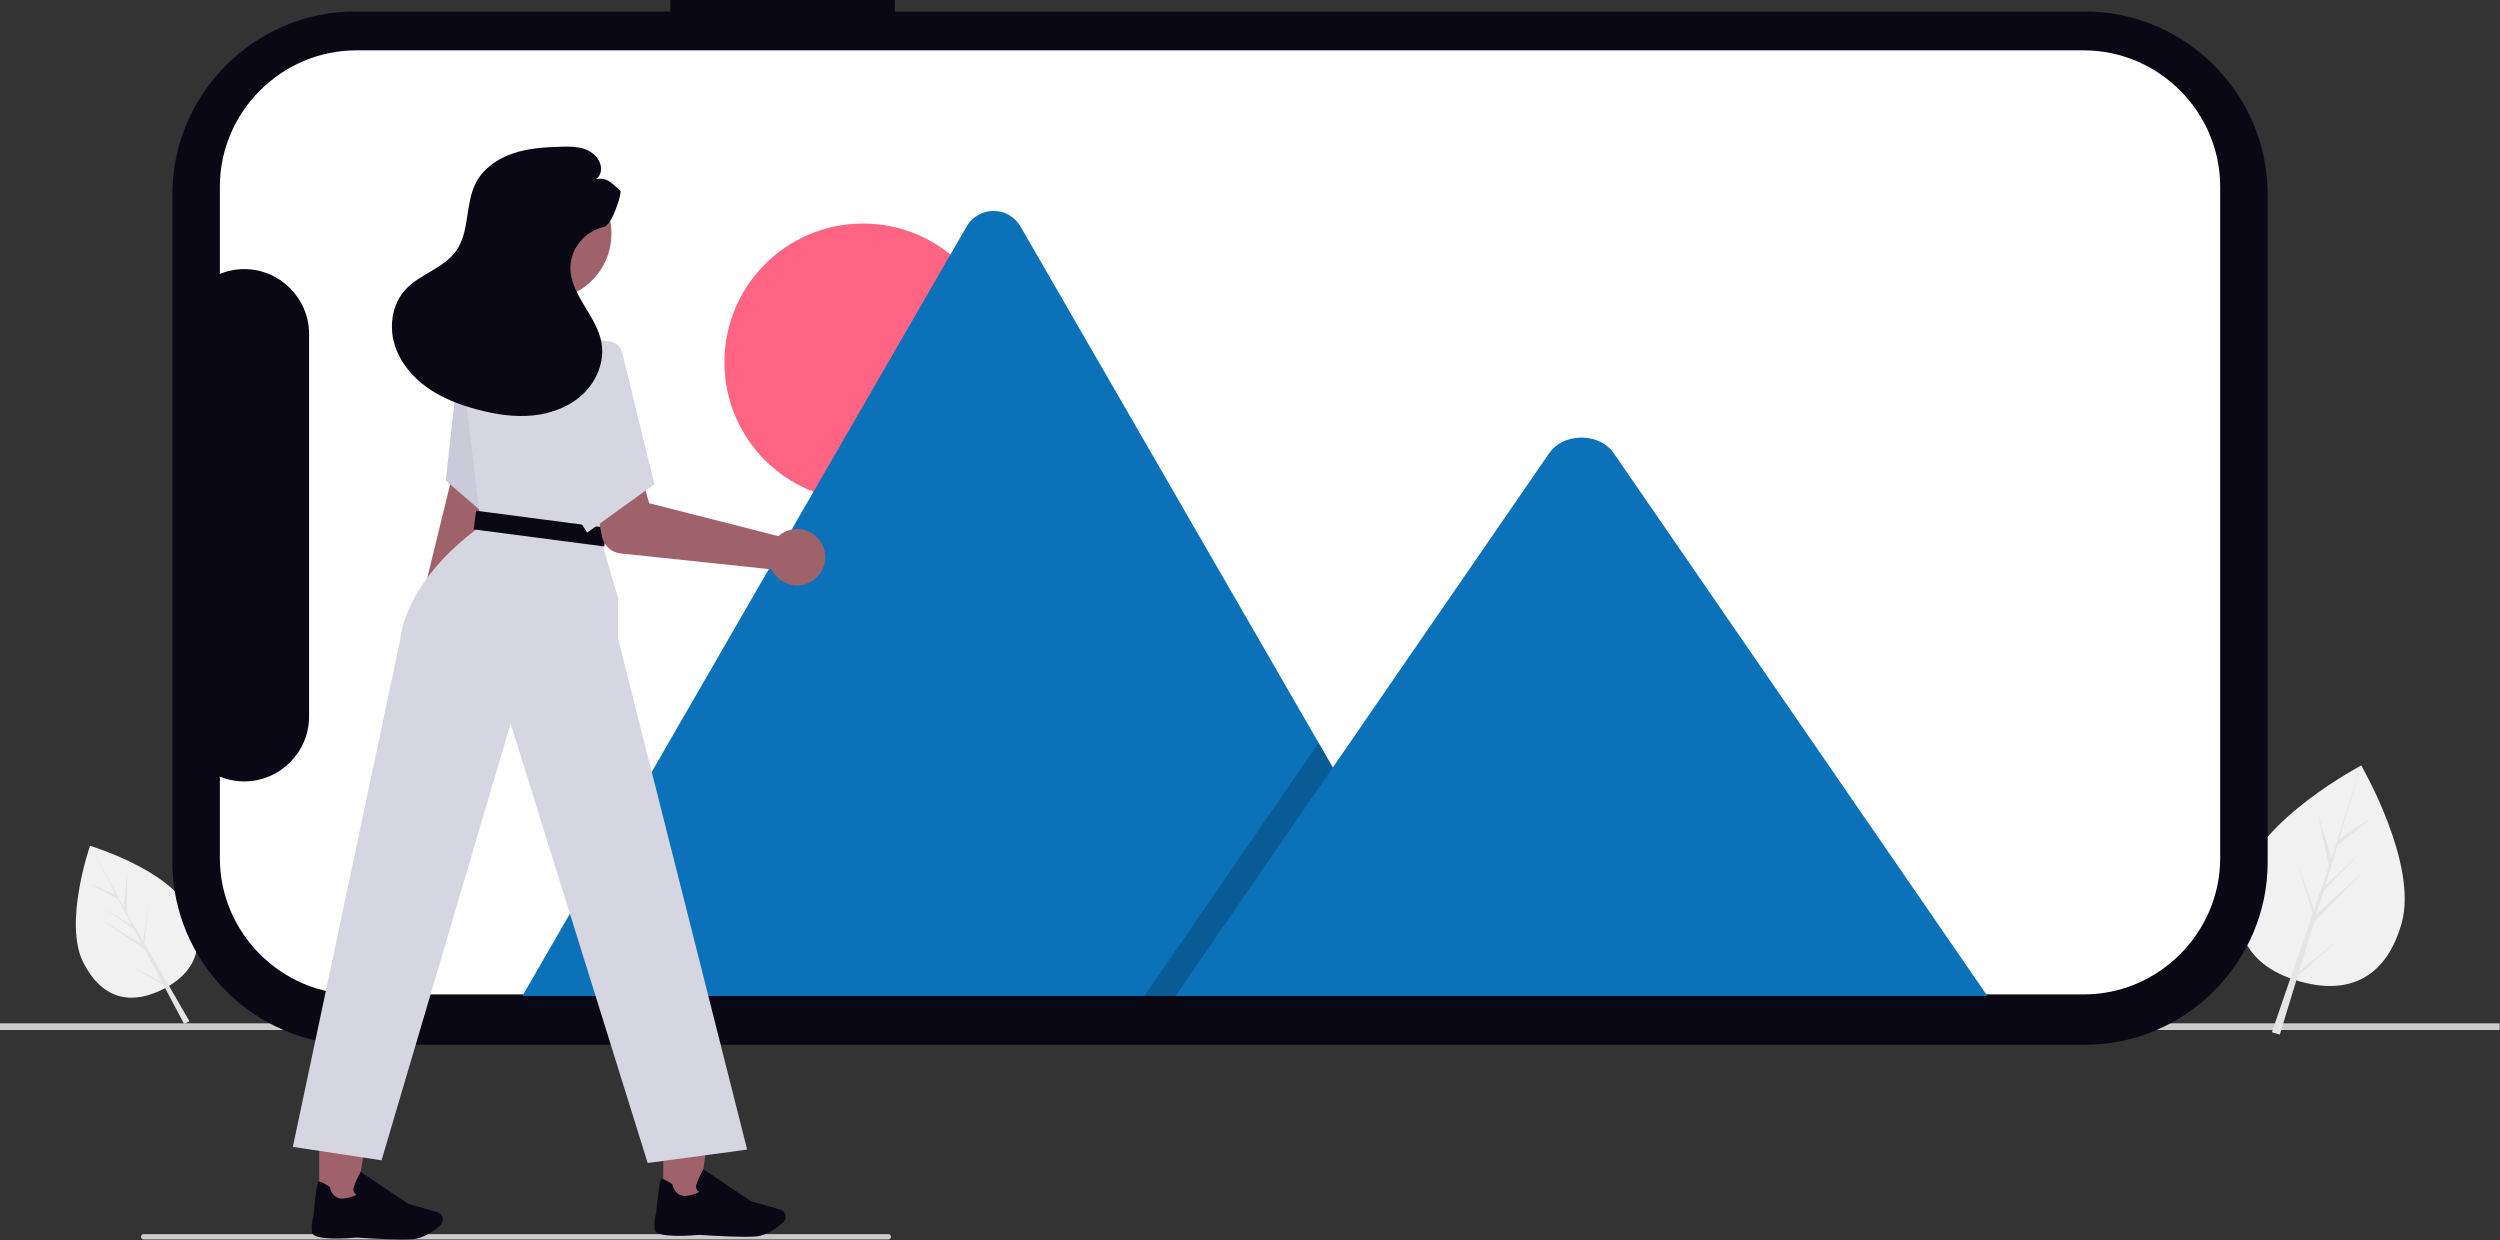 <?xml version="1.0" encoding="UTF-8" standalone="no"?><!DOCTYPE svg PUBLIC "-//W3C//DTD SVG 1.1//EN" "http://www.w3.org/Graphics/SVG/1.1/DTD/svg11.dtd"><svg width="100%" height="100%" viewBox="0 0 3875 1922" version="1.1" xmlns="http://www.w3.org/2000/svg" xmlns:xlink="http://www.w3.org/1999/xlink" xml:space="preserve" xmlns:serif="http://www.serif.com/" style="fill-rule:evenodd;clip-rule:evenodd;stroke-linejoin:round;stroke-miterlimit:2;"><rect x="0" y="0" width="3875" height="1922" fill="#333333" stroke="none"/><g id="Group_96"><g id="Group_95"><path id="Path_1525-1063" d="M129.152,1491.95c31.265,61.361 78.674,64.197 123.677,41.267c45.003,-22.931 70.568,-62.948 39.303,-124.309c-31.265,-61.361 -152.54,-97.931 -152.54,-97.931c0,0 -41.712,119.598 -10.44,180.973Z" style="fill:#f1f1f1;fill-rule:nonzero;"/><path id="Path_1526-1064" d="M251.024,1522.33l-27.004,-50.934l-67.108,-45.866l62.863,37.858l-12.139,-22.907l-47.356,-33.773l44.139,27.715l-21.836,-41.193l-44.264,-23.546l40.846,17.067l-39.224,-75.945l54.001,99.476l-2.338,-4.046l5.737,-53.171l-1.241,60.957l26.055,45.133l-0.554,-1.271l8.653,-57.284l-6.347,61.59l3.261,5.647l0.099,0.058l0.216,0.488l66.126,114.553l-8.231,4.193l-31.953,-60.289l-53.433,-30.986l51.032,26.476Z" style="fill:#e5e5e5;fill-rule:nonzero;"/></g><rect id="Rectangle_375" x="0" y="1586.15" width="3874.41" height="10.321" style="fill:#cbcbcb;"/><g id="Group_94"><path id="Path_1525-2-1065" d="M3722.38,1431.59c-26.492,92.389 -90.666,108.898 -158.415,89.472c-67.749,-19.427 -113.427,-67.436 -86.935,-159.825c26.493,-92.389 182.868,-174.748 182.868,-174.748c0,0 88.975,152.712 62.482,245.101Z" style="fill:#f1f1f1;fill-rule:nonzero;"/><path id="Path_1526-2-1066" d="M3563.55,1505.62l23.423,-76.941l79.719,-80.668l-76.044,68.593l10.534,-34.604l55.892,-58.87l-53.094,49.716l18.944,-62.24l54.385,-44.031l-51.409,34.239l33.494,-114.477l-47.533,150.65l2.123,-6.166l-21.979,-71.308l17.935,83.144l-23.676,68.784l0.423,-1.885l-27.11,-76.165l25.092,82.673l-2.961,8.604l-0.118,0.11l-0.17,0.727l-60.079,174.513l12.392,3.553l27.728,-91.09l64.928,-56.674l-62.839,49.813Z" style="fill:#e5e5e5;fill-rule:nonzero;"/></g><path id="Path_1527-1067" d="M1038.99,0l-0,17.846l-488.867,-0c-155.203,-0 -282.917,127.713 -282.917,282.917l0,1035.69c0,155.204 127.714,282.917 282.917,282.917l2681.84,-0c155.203,-0 282.916,-127.713 282.916,-282.917l0,-1035.67c0,-155.204 -127.713,-282.917 -282.916,-282.917l-1845.03,-0l0,-17.846l-347.945,-0.025Z" style="fill:#090814;fill-rule:nonzero;"/><path id="Path_1528-1068" d="M552.079,78.063l2677.92,-0.001c115.914,0 211.298,95.382 211.3,211.296l-0,1040.66c-0,115.914 -95.382,211.297 -211.296,211.3l-2677.92,-0c-115.914,-0 -211.297,-95.382 -211.3,-211.296l0,-126.25c12.027,4.898 24.89,7.417 37.875,7.417c55.07,-0 100.392,-45.302 100.417,-100.371l-0,-593.334c-0.025,-55.069 -45.347,-100.371 -100.417,-100.371c-12.985,0 -25.848,2.519 -37.875,7.417l0,-135.166c0,-115.915 95.382,-211.298 211.296,-211.3Z" style="fill:#fff;fill-rule:nonzero;"/><circle id="Ellipse_296" cx="1337.79" cy="561.446" r="214.95" style="fill:#ff6583;"/><path id="Path_1529-1069" d="M2270.38,1543.82l-1455.04,-0c-1.815,0.027 -3.628,-0.113 -5.417,-0.417l688.146,-1192.02c8.539,-15.095 24.595,-24.458 41.937,-24.458c17.343,-0 33.399,9.363 41.938,24.458l461.846,799.929l22.125,38.275l204.462,354.234Z" style="fill:#0b72ba;fill-rule:nonzero;"/><path id="Path_1530-1070" d="M2270.39,1543.81l-496.784,-0.001l243.871,-354.229l26.325,-38.275l22.125,38.275l204.463,354.229Z" style="fill-opacity:0.2;fill-rule:nonzero;"/><path id="Path_1531-1071" d="M3080.54,1543.82l-1258.49,-0l243.871,-354.234l17.55,-25.516l317.787,-461.613c20.834,-30.254 70.955,-32.137 95.45,-5.708c1.648,1.803 3.179,3.71 4.584,5.708l579.25,841.363Z" style="fill:#0b72ba;fill-rule:nonzero;"/><path id="Path_1532-1072" d="M640.896,998.288c-6.551,-7.999 -10.132,-18.024 -10.132,-28.363c-0,-16.192 8.786,-31.169 22.919,-39.071l96.759,-396.037l70.587,22.533l-104.483,393.333c2.877,6.043 4.37,12.653 4.37,19.345c0,24.687 -20.314,45 -45,45c-13.595,0 -26.483,-6.16 -35.02,-16.74Z" style="fill:#9f616a;fill-rule:nonzero;"/><path id="Path_1533-1073" d="M690.908,744.954l51.584,44.5l72.171,62.208l31.87,-163.083l3.334,-16.958l2.629,-13.458l-73.129,-127.376l-60.959,3.5l-4.166,0.25l-0.084,0.917l-0.958,8.542l-12.5,112.416l-0.292,2.709l-9.5,85.833Z" style="fill:#cacad9;fill-rule:nonzero;"/><path id="Path_1534-1074" d="M1028.07,1868.59l54.779,-0l26.058,-197.034l-80.833,0l-0.004,197.034Z" style="fill:#9f616a;fill-rule:nonzero;"/><path id="Path_1536-1075" d="M494.738,1864.42l56.491,0l32.367,-197.029l-88.867,-0l0.009,197.029Z" style="fill:#9f616a;fill-rule:nonzero;"/><path id="Path_1538-1076" d="M453.904,1777.66l137.5,20.834l200.042,-677l212.458,681.166l154.167,-20.833l-200,-791.667l-0,-62.5l-27.083,-93.75l2.833,-25.375l19.708,-177.458l8.542,-76.958l0.554,-4.971c0.959,-8.601 -4.837,-16.618 -13.304,-18.404l-64.167,-13.5l-104.875,-0l-61.875,17.041l-4.25,1.167l-1.916,0.542l0.958,8l14.5,121.583l0.792,6.667l14,117.208l3.083,25.708c-120.833,87.5 -125,175 -125,175l-166.667,787.5Z" style="fill:#d6d6e3;fill-rule:nonzero;"/><circle id="Ellipse_297" cx="845.396" cy="362.187" r="102.337" style="fill:#9f616a;"/><path id="Rectangle_376" d="M734.12,820.545l202.443,26.476l3.782,-28.921l-202.443,-26.476l-3.782,28.921Z" style="fill:#090814;"/><path id="Path_1539-1077" d="M1211.91,826.833c-1.935,1.253 -3.768,2.656 -5.483,4.196l-200.233,-51.046l-13.659,-48.304l-75.625,11.088l15.871,87.866c2.626,14.539 14.62,25.678 29.313,27.225l233.796,24.621c7.232,15.237 22.657,24.99 39.523,24.99c24,-0 43.75,-19.75 43.75,-43.75c-0,-24.001 -19.75,-43.75 -43.75,-43.75c-8.336,-0 -16.5,2.382 -23.528,6.864l0.025,0Z" style="fill:#9f616a;fill-rule:nonzero;"/><path id="Path_1540-1078" d="M903.904,556.825l35.417,-27.083c9.583,-3.634 22.696,6.687 25,16.666l50,204.167l-104.167,75l-14.583,-22.917l8.333,-245.833Z" style="fill:#d6d6e3;fill-rule:nonzero;"/><path id="Path_1542-1079" d="M923.808,277.454c19.138,-2.346 22.884,5.942 37.8,18.159c2.85,2.333 -12.387,53.633 -25.937,56.308c-29.594,6.632 -51.001,32.832 -51.6,63.154c0.25,42.392 40.933,74.496 48.241,116.25c5,28.5 -7.033,58.492 -27.812,78.625c-20.779,20.133 -49.346,31.012 -78.129,33.958c-28.784,2.946 -57.888,-1.554 -85.859,-8.95c-28.087,-7.425 -55.741,-17.962 -79.308,-34.95c-23.567,-16.987 -42.887,-40.941 -50.454,-68.991c-7.567,-28.05 -2.133,-60.213 17.367,-81.75c22.329,-24.663 59.475,-33.142 78.791,-60.234c21.667,-30.366 13.642,-73.608 31.163,-106.529c11.7,-21.979 33.854,-36.971 57.466,-44.871c23.613,-7.9 48.83,-9.458 73.717,-10.221c13.083,-0.416 26.563,-0.537 38.75,4.234c12.188,4.771 22.917,15.637 23.534,28.712c0.616,13.075 -7.73,17.096 -7.73,17.096Z" style="fill:#090814;fill-rule:nonzero;"/><path id="Path_1543-1080" d="M222.688,1921.2l1154.17,0c2.286,0 4.167,-1.881 4.167,-4.166c-0,-2.286 -1.881,-4.167 -4.167,-4.167l-1154.17,-0c-2.286,-0 -4.167,1.881 -4.167,4.167c-0,2.285 1.881,4.166 4.167,4.166Z" style="fill:#cbcbcb;fill-rule:nonzero;"/><path id="Path_1562-1081" d="M623.408,1921.2c6.8,0 12.859,-0.154 17.434,-0.587c17.183,-1.575 33.596,-14.28 41.85,-21.7c3.689,-3.324 4.884,-8.649 2.966,-13.23c-1.366,-3.272 -4.158,-5.745 -7.57,-6.708l-45.417,-12.983l-73.583,-49.633l-0.834,1.483c-4.007,7.122 -7.34,14.603 -9.954,22.346c-0.983,2.731 -0.722,5.76 0.712,8.283c0.84,1.251 2.02,2.237 3.401,2.842c-1.33,1.391 -5.5,4.233 -18.359,6.275c-18.75,2.966 -22.716,-16.475 -22.871,-17.28l-0.125,-0.649l-0.558,-0.371c-8.933,-5.75 -14.433,-8.375 -16.321,-7.821c-1.175,0.341 -3.154,0.958 -8.5,53.904c-2.592,8.242 -3.185,16.984 -1.729,25.5c2.75,12.671 58.142,8.333 69.238,7.325c0.308,0.029 41.787,3 70.195,3l0.03,0l-0.005,0.004Z" style="fill:#090814;fill-rule:nonzero;"/><path id="Path_1571-1082" d="M1154.54,1917.04c6.8,-0 12.858,-0.155 17.433,-0.588c17.183,-1.575 33.596,-14.279 41.85,-21.7c3.69,-3.324 4.884,-8.648 2.966,-13.229c-1.366,-3.272 -4.157,-5.746 -7.57,-6.709l-45.417,-12.983l-73.583,-49.633l-0.834,1.483c-4.007,7.122 -7.34,14.603 -9.954,22.346c-0.983,2.731 -0.722,5.76 0.713,8.283c0.839,1.252 2.019,2.238 3.4,2.842c-1.329,1.392 -5.5,4.233 -18.359,6.275c-18.75,2.967 -22.716,-16.475 -22.87,-17.279l-0.126,-0.65l-0.558,-0.371c-8.933,-5.75 -14.433,-8.375 -16.321,-7.821c-1.175,0.342 -3.154,0.959 -8.5,53.904c-2.592,8.242 -3.185,16.984 -1.729,25.5c2.75,12.671 58.142,8.334 69.238,7.325c0.308,0.029 41.787,3 70.195,3l0.03,0l-0.005,0.005Z" style="fill:#090814;fill-rule:nonzero;"/></g></svg>